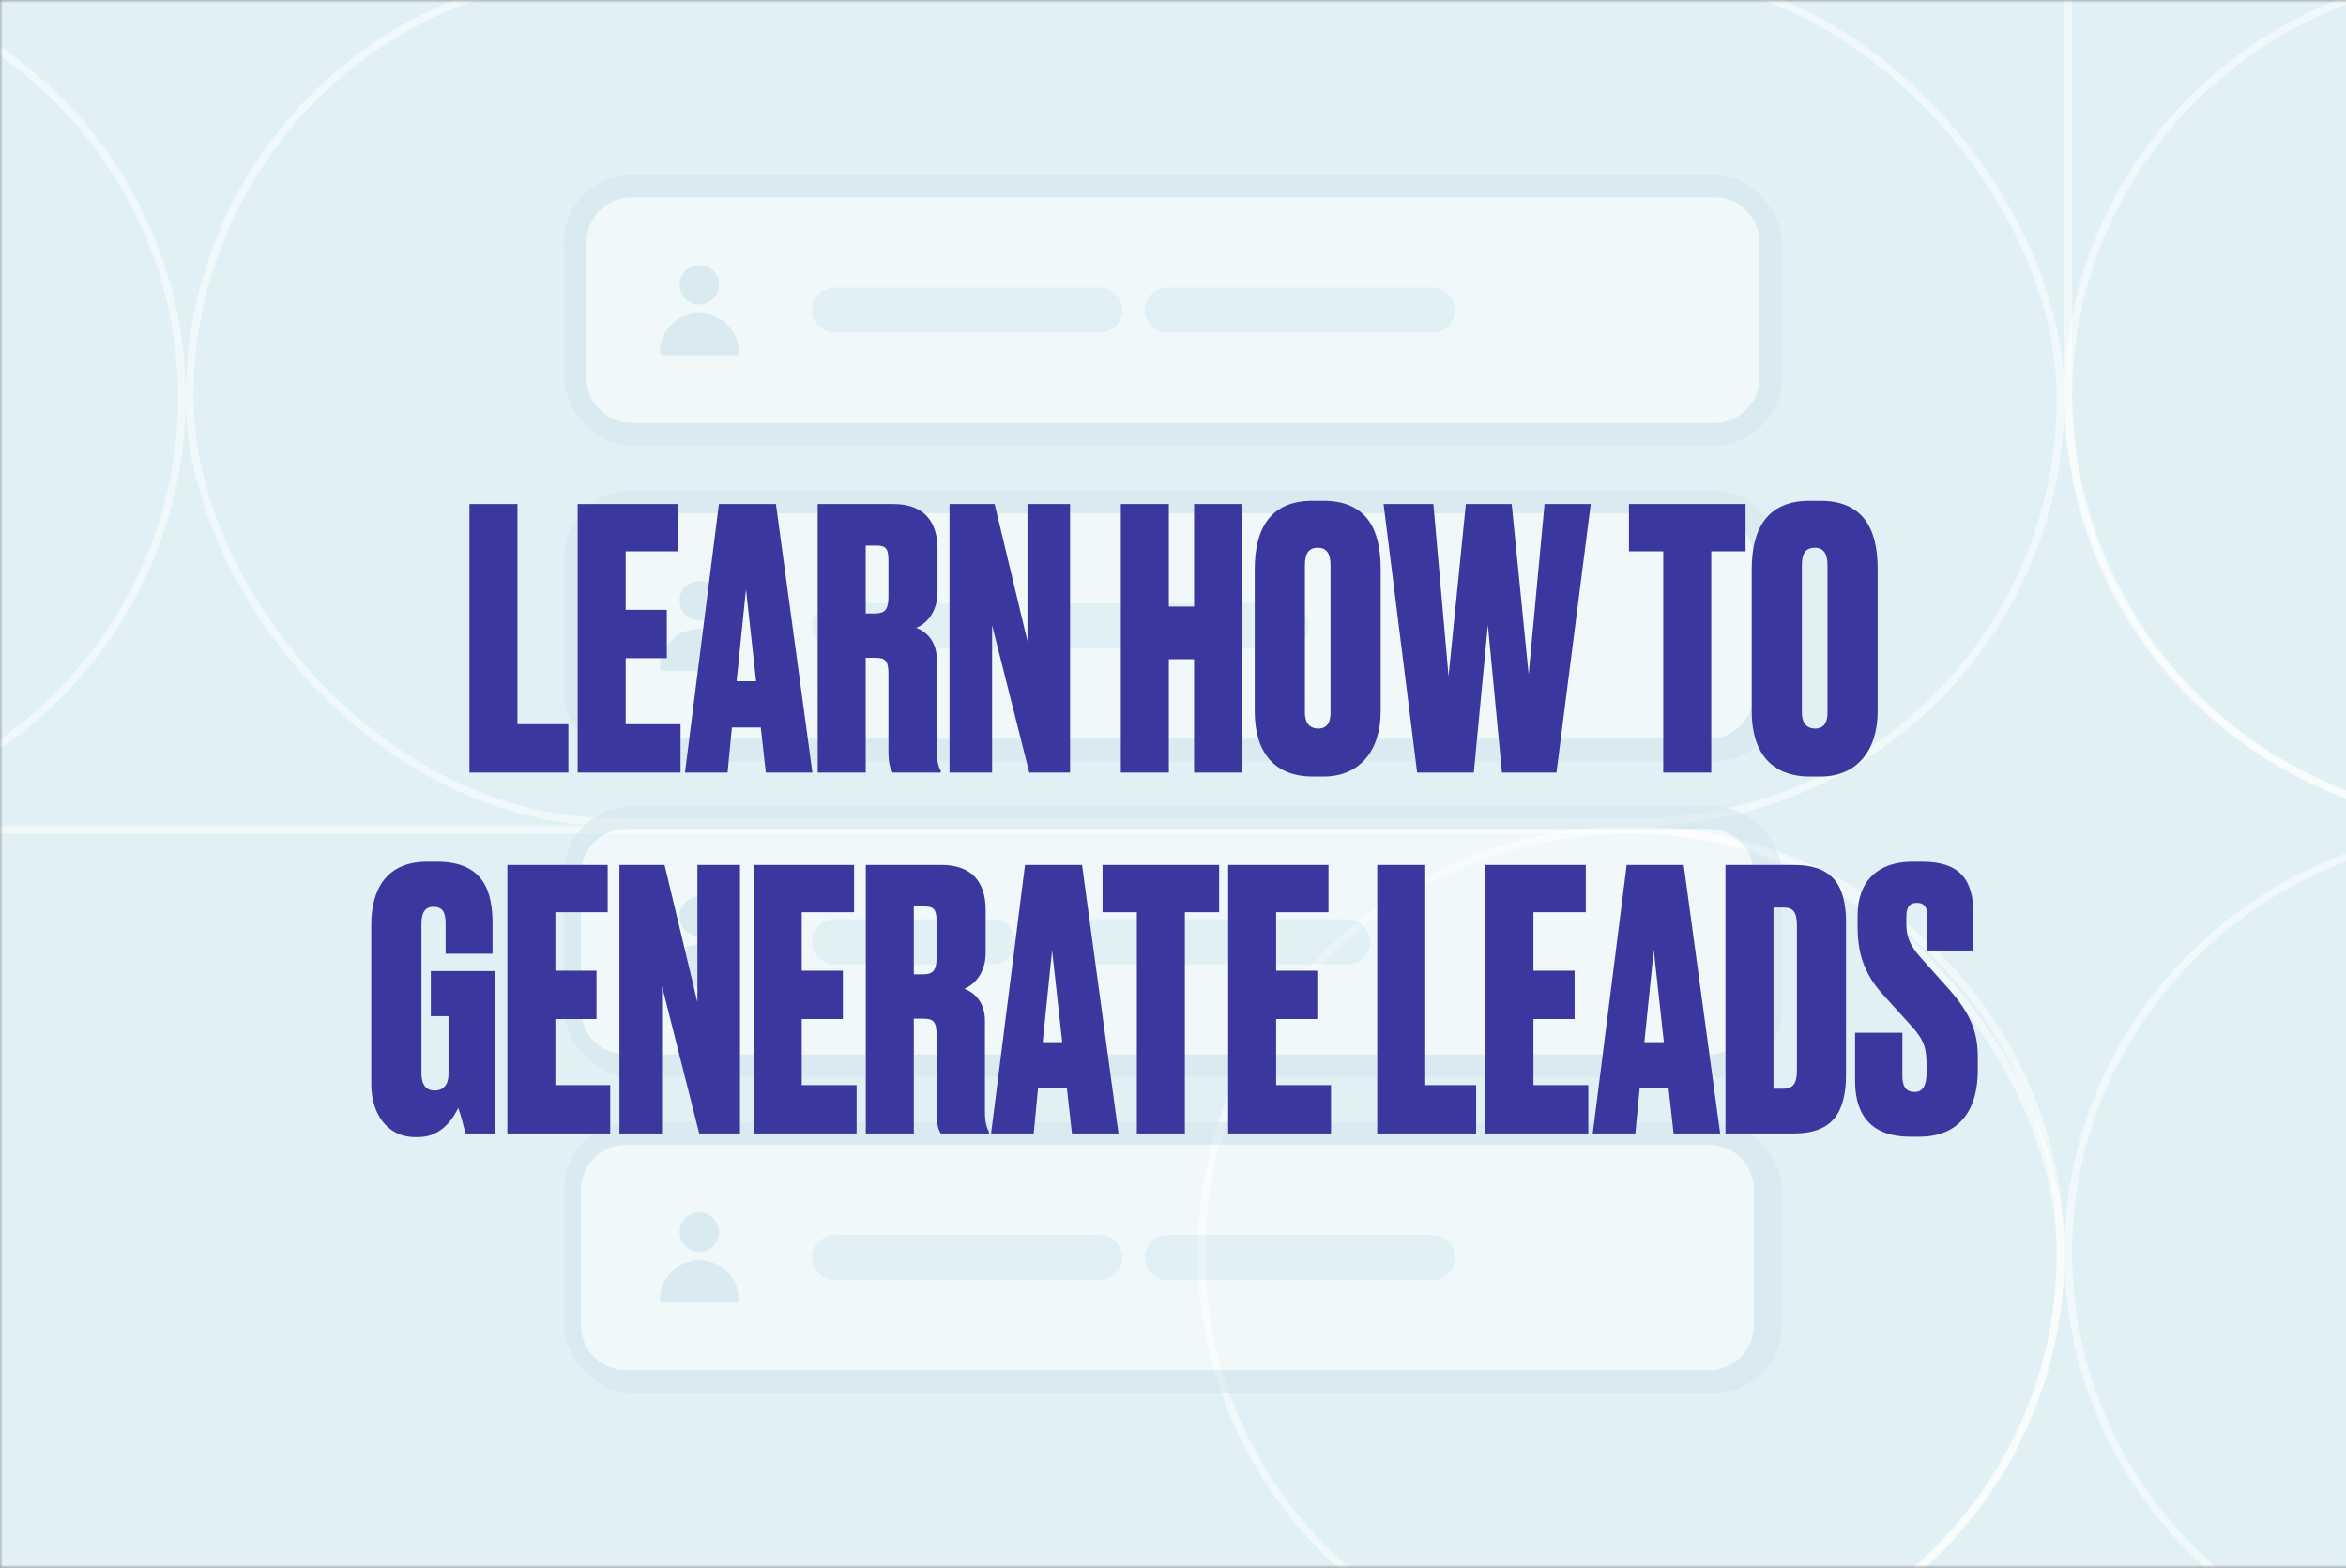 <svg width="416" height="278" viewBox="0 0 416 278" fill="none" xmlns="http://www.w3.org/2000/svg">
<rect x="0" y="0" width="416" height="278" fill="#808080" stroke="none"/>
<g clip-path="url(#clip0_216_12506)">
<mask id="mask0_216_12506" style="mask-type:alpha" maskUnits="userSpaceOnUse" x="0" y="0" width="492" height="278">
<rect width="492" height="278" fill="#ACAAFA"/>
</mask>
<g mask="url(#mask0_216_12506)">
<rect width="416" height="278" fill="#E1F0F5"/>
<rect opacity="0.5" x="-120.599" y="147.163" width="485.983" height="150.127" rx="75.064" stroke="white" stroke-width="1.368"/>
<rect opacity="0.5" x="33.614" y="-4.818" width="331.77" height="150.615" rx="75.307" stroke="white" stroke-width="1.368"/>
<rect opacity="0.5" x="366.753" y="145.795" width="302.11" height="152.844" rx="76.422" transform="rotate(-90 366.753 145.795)" stroke="white" stroke-width="1.368"/>
<path opacity="0.5" d="M32.245 70.488C32.245 112.07 -1.961 145.795 -44.177 145.795C-86.393 145.795 -120.599 112.07 -120.599 70.488C-120.599 28.906 -86.393 -4.819 -44.177 -4.819C-1.961 -4.819 32.245 28.906 32.245 70.488Z" stroke="white" stroke-width="1.368"/>
<path opacity="0.5" d="M519.597 70.489C519.597 112.07 485.391 145.796 443.175 145.796C400.958 145.796 366.753 112.07 366.753 70.489C366.753 28.907 400.958 -4.818 443.175 -4.818C485.391 -4.818 519.597 28.907 519.597 70.489Z" stroke="white" stroke-width="1.368"/>
<path opacity="0.5" d="M519.597 222.227C519.597 263.672 485.393 297.29 443.175 297.29C400.956 297.29 366.753 263.672 366.753 222.227C366.753 180.782 400.956 147.163 443.175 147.163C485.393 147.163 519.597 180.782 519.597 222.227Z" stroke="white" stroke-width="1.368"/>
<path opacity="0.5" d="M365.386 222.227C365.386 263.674 331.29 297.29 289.211 297.29C247.131 297.29 213.036 263.674 213.036 222.227C213.036 180.779 247.131 147.163 289.211 147.163C331.29 147.163 365.386 180.779 365.386 222.227Z" stroke="white" stroke-width="1.368"/>
</g>
</g>
<g opacity="0.5">
<rect x="100" y="31" width="216" height="48" rx="12" fill="#D1E6EC"/>
<path d="M104 43C104 38.582 107.582 35 112 35H304C308.418 35 312 38.582 312 43V67C312 71.418 308.418 75 304 75H112C107.582 75 104 71.418 104 67V43Z" fill="white"/>
<path d="M124 54C125.933 54 127.5 52.433 127.5 50.5C127.5 48.567 125.933 47 124 47C122.067 47 120.5 48.567 120.5 50.5C120.5 52.433 122.067 54 124 54Z" fill="#D1E6EC"/>
<path d="M124 55.5C122.144 55.502 120.365 56.24 119.053 57.553C117.74 58.865 117.002 60.644 117 62.5C117 62.633 117.053 62.76 117.146 62.854C117.24 62.947 117.367 63 117.5 63H130.5C130.633 63 130.76 62.947 130.854 62.854C130.947 62.76 131 62.633 131 62.5C130.998 60.644 130.26 58.865 128.947 57.553C127.635 56.24 125.856 55.502 124 55.5Z" fill="#D1E6EC"/>
<path d="M144 55C144 52.791 145.791 51 148 51H195C197.209 51 199 52.791 199 55C199 57.209 197.209 59 195 59H148C145.791 59 144 57.209 144 55Z" fill="#E1F0F5"/>
<path d="M203 55C203 52.791 204.791 51 207 51H254C256.209 51 258 52.791 258 55C258 57.209 256.209 59 254 59H207C204.791 59 203 57.209 203 55Z" fill="#E1F0F5"/>
<rect x="100" y="87" width="216" height="48" rx="12" fill="#D1E6EC"/>
<path d="M103.014 99C103.014 94.582 106.595 91 111.014 91H303.014C307.432 91 311.014 94.582 311.014 99V123C311.014 127.418 307.432 131 303.014 131H111.014C106.595 131 103.014 127.418 103.014 123V99Z" fill="white"/>
<path d="M124 110C125.933 110 127.5 108.433 127.5 106.5C127.5 104.567 125.933 103 124 103C122.067 103 120.5 104.567 120.5 106.5C120.5 108.433 122.067 110 124 110Z" fill="#D1E6EC"/>
<path d="M124 111.5C122.144 111.502 120.365 112.24 119.053 113.553C117.74 114.865 117.002 116.644 117 118.5C117 118.633 117.053 118.76 117.146 118.854C117.24 118.947 117.367 119 117.5 119H130.5C130.633 119 130.76 118.947 130.854 118.854C130.947 118.76 131 118.633 131 118.5C130.998 116.644 130.26 114.865 128.947 113.553C127.635 112.24 125.856 111.502 124 111.5Z" fill="#D1E6EC"/>
<path d="M144 111C144 108.791 145.791 107 148 107H176C178.209 107 180 108.791 180 111C180 113.209 178.209 115 176 115H148C145.791 115 144 113.209 144 111Z" fill="#E1F0F5"/>
<path d="M184 111C184 108.791 185.791 107 188 107H228C230.209 107 232 108.791 232 111C232 113.209 230.209 115 228 115H188C185.791 115 184 113.209 184 111Z" fill="#E1F0F5"/>
<rect x="100" y="143" width="216" height="48" rx="12" fill="#D1E6EC"/>
<path d="M103.014 155C103.014 150.582 106.595 147 111.014 147H303.014C307.432 147 311.014 150.582 311.014 155V179C311.014 183.418 307.432 187 303.014 187H111.014C106.595 187 103.014 183.418 103.014 179V155Z" fill="white"/>
<path d="M144 167C144 164.791 145.791 163 148 163H176C178.209 163 180 164.791 180 167C180 169.209 178.209 171 176 171H148C145.791 171 144 169.209 144 167Z" fill="#E1F0F5"/>
<path d="M184 167C184 164.791 185.791 163 188 163H239C241.209 163 243 164.791 243 167C243 169.209 241.209 171 239 171H188C185.791 171 184 169.209 184 167Z" fill="#E1F0F5"/>
<path d="M124 166C125.933 166 127.5 164.433 127.5 162.5C127.5 160.567 125.933 159 124 159C122.067 159 120.5 160.567 120.5 162.5C120.5 164.433 122.067 166 124 166Z" fill="#D1E6EC"/>
<path d="M124 167.5C122.144 167.502 120.365 168.24 119.053 169.553C117.74 170.865 117.002 172.644 117 174.5C117 174.633 117.053 174.76 117.146 174.854C117.24 174.947 117.367 175 117.5 175H130.5C130.633 175 130.76 174.947 130.854 174.854C130.947 174.76 131 174.633 131 174.5C130.998 172.644 130.26 170.865 128.947 169.553C127.635 168.24 125.856 167.502 124 167.5Z" fill="#D1E6EC"/>
<rect x="100" y="199" width="216" height="48" rx="12" fill="#D1E6EC"/>
<path d="M103.014 211C103.014 206.582 106.595 203 111.014 203H303.014C307.432 203 311.014 206.582 311.014 211V235C311.014 239.418 307.432 243 303.014 243H111.014C106.595 243 103.014 239.418 103.014 235V211Z" fill="white"/>
<path d="M144 223C144 220.791 145.791 219 148 219H195C197.209 219 199 220.791 199 223C199 225.209 197.209 227 195 227H148C145.791 227 144 225.209 144 223Z" fill="#E1F0F5"/>
<path d="M203 223C203 220.791 204.791 219 207 219H254C256.209 219 258 220.791 258 223C258 225.209 256.209 227 254 227H207C204.791 227 203 225.209 203 223Z" fill="#E1F0F5"/>
<path d="M124 222C125.933 222 127.5 220.433 127.5 218.5C127.5 216.567 125.933 215 124 215C122.067 215 120.5 216.567 120.5 218.5C120.5 220.433 122.067 222 124 222Z" fill="#D1E6EC"/>
<path d="M124 223.5C122.144 223.502 120.365 224.24 119.053 225.553C117.74 226.865 117.002 228.644 117 230.5C117 230.633 117.053 230.76 117.146 230.854C117.24 230.947 117.367 231 117.5 231H130.5C130.633 231 130.76 230.947 130.854 230.854C130.947 230.76 131 230.633 131 230.5C130.998 228.644 130.26 226.865 128.947 225.553C127.635 224.24 125.856 223.502 124 223.5Z" fill="#D1E6EC"/>
</g>
<path d="M83.247 89.384V137H100.783V128.424H91.759V89.384H83.247ZM102.435 89.384V137H120.675V128.424H110.947V116.712H118.243V108.136H110.947V97.768H120.227V89.384H102.435ZM135.799 137H144.055L137.591 89.384H127.479L121.463 137H129.015L129.783 129H134.903L135.799 137ZM132.279 104.488L134.071 120.808H130.615L132.279 104.488ZM153.509 96.744H155.429C157.157 96.744 157.541 97.384 157.541 99.432V105.896C157.541 108.136 156.837 108.776 155.173 108.776H153.509V96.744ZM153.509 116.648H155.301C157.029 116.648 157.541 117.288 157.541 119.464V133.352C157.541 135.464 157.925 136.488 158.309 137H166.821V136.68C166.501 136.104 166.117 135.208 166.117 133.16V116.968C166.117 113.384 163.877 111.848 162.469 111.336C164.069 110.696 166.245 108.776 166.245 104.936V97.32C166.245 92.264 163.621 89.384 158.437 89.384H144.997V137H153.509V116.648ZM168.372 89.384V137H175.924V110.888L182.516 137H189.748V89.384H182.196V113.704L176.372 89.384H168.372ZM207.259 116.904H211.739V137H220.251V89.384H211.739V107.56H207.259V89.384H198.747V137H207.259V116.904ZM244.829 100.904C244.829 93.608 242.141 88.808 234.653 88.808H232.733C225.373 88.808 222.493 93.608 222.493 100.968V126.12C222.493 133.544 226.077 137.704 232.797 137.704H234.717C241.117 137.704 244.829 133.096 244.829 126.12V100.904ZM235.933 126.376C235.933 127.848 235.485 129.192 233.757 129.192C231.965 129.192 231.389 127.848 231.389 126.376V100.264C231.389 98.152 232.029 97.128 233.693 97.128C235.229 97.128 235.933 98.152 235.933 100.264V126.376ZM259.931 89.384L256.859 119.912L254.171 89.384H245.339L251.291 137H261.339L263.835 110.824L266.331 137H275.995L282.075 89.384H273.883L271.067 119.592L268.059 89.384H259.931ZM288.853 89.384V97.768H294.933V137H303.445V97.768H309.525V89.384H288.853ZM332.954 100.904C332.954 93.608 330.266 88.808 322.778 88.808H320.858C313.498 88.808 310.618 93.608 310.618 100.968V126.12C310.618 133.544 314.202 137.704 320.922 137.704H322.842C329.242 137.704 332.954 133.096 332.954 126.12V100.904ZM324.058 126.376C324.058 127.848 323.61 129.192 321.882 129.192C320.09 129.192 319.514 127.848 319.514 126.376V100.264C319.514 98.152 320.154 97.128 321.818 97.128C323.354 97.128 324.058 98.152 324.058 100.264V126.376ZM74.221 201.64C78.445 201.64 80.493 198.056 81.26 196.456C81.772 197.928 82.284 199.912 82.54 201H87.725V172.2H76.397V180.2H79.532V190.44C79.532 192.36 78.636 193.384 77.037 193.384C75.564 193.384 74.733 192.36 74.733 190.312V163.816C74.733 161.832 75.373 160.808 76.844 160.808C78.573 160.808 79.02 161.896 79.02 163.816V169.128H87.341V163.88C87.341 158.184 85.868 152.808 77.484 152.808H75.757C68.269 152.808 65.837 158.056 65.837 163.944V192.296C65.837 197.352 68.588 201.64 73.581 201.64H74.221ZM89.966 153.384V201H108.206V192.424H98.478V180.712H105.774V172.136H98.478V161.768H107.758V153.384H89.966ZM109.841 153.384V201H117.393V174.888L123.985 201H131.217V153.384H123.665V177.704L117.841 153.384H109.841ZM133.654 153.384V201H151.894V192.424H142.166V180.712H149.462V172.136H142.166V161.768H151.446V153.384H133.654ZM162.041 160.744H163.961C165.689 160.744 166.073 161.384 166.073 163.432V169.896C166.073 172.136 165.369 172.776 163.705 172.776H162.041V160.744ZM162.041 180.648H163.833C165.561 180.648 166.073 181.288 166.073 183.464V197.352C166.073 199.464 166.457 200.488 166.841 201H175.353V200.68C175.033 200.104 174.649 199.208 174.649 197.16V180.968C174.649 177.384 172.409 175.848 171.001 175.336C172.601 174.696 174.777 172.776 174.777 168.936V161.32C174.777 156.264 172.153 153.384 166.969 153.384H153.529V201H162.041V180.648ZM190.08 201H198.336L191.872 153.384H181.76L175.744 201H183.296L184.064 193H189.184L190.08 201ZM186.56 168.488L188.352 184.808H184.896L186.56 168.488ZM195.509 153.384V161.768H201.589V201H210.101V161.768H216.181V153.384H195.509ZM217.779 153.384V201H236.019V192.424H226.291V180.712H233.587V172.136H226.291V161.768H235.571V153.384H217.779ZM244.216 153.384V201H261.752V192.424H252.728V153.384H244.216ZM263.404 153.384V201H281.644V192.424H271.916V180.712H279.212V172.136H271.916V161.768H281.196V153.384H263.404ZM296.768 201H305.024L298.56 153.384H288.448L282.431 201H289.984L290.752 193H295.872L296.768 201ZM293.248 168.488L295.04 184.808H291.584L293.248 168.488ZM305.966 201H318.062C325.038 201 327.342 197.224 327.342 190.44V163.56C327.342 156.328 324.398 153.384 318.062 153.384H305.966V201ZM314.478 160.936H316.398C317.998 160.936 318.638 161.832 318.638 164.136V189.736C318.638 192.04 318.062 193.064 316.142 193.064H314.478V160.936ZM339.062 152.808C333.11 152.808 329.398 156.2 329.398 162.28V164.328C329.398 168.808 330.422 172.584 333.942 176.424L338.87 181.864C341.366 184.616 341.622 185.96 341.622 189.288V190.184C341.622 192.488 340.982 193.64 339.51 193.64C337.974 193.64 337.334 192.68 337.334 190.76V183.144H328.95V191.72C328.95 198.12 332.214 201.576 338.678 201.576H340.342C347.382 201.576 350.71 196.904 350.71 189.8V187.56C350.71 183.528 349.814 180.136 345.526 175.336L340.662 169.896C338.55 167.528 338.038 165.992 338.038 163.752V162.664C338.038 161.064 338.422 160.104 339.894 160.104C341.43 160.104 341.75 161.064 341.75 162.6V168.552H349.942V162.152C349.942 155.88 347.446 152.808 340.79 152.808H339.062Z" fill="#3A379F"/>
<defs>
<clipPath id="clip0_216_12506">
<rect width="416" height="278" fill="white"/>
</clipPath>
</defs>
</svg>

